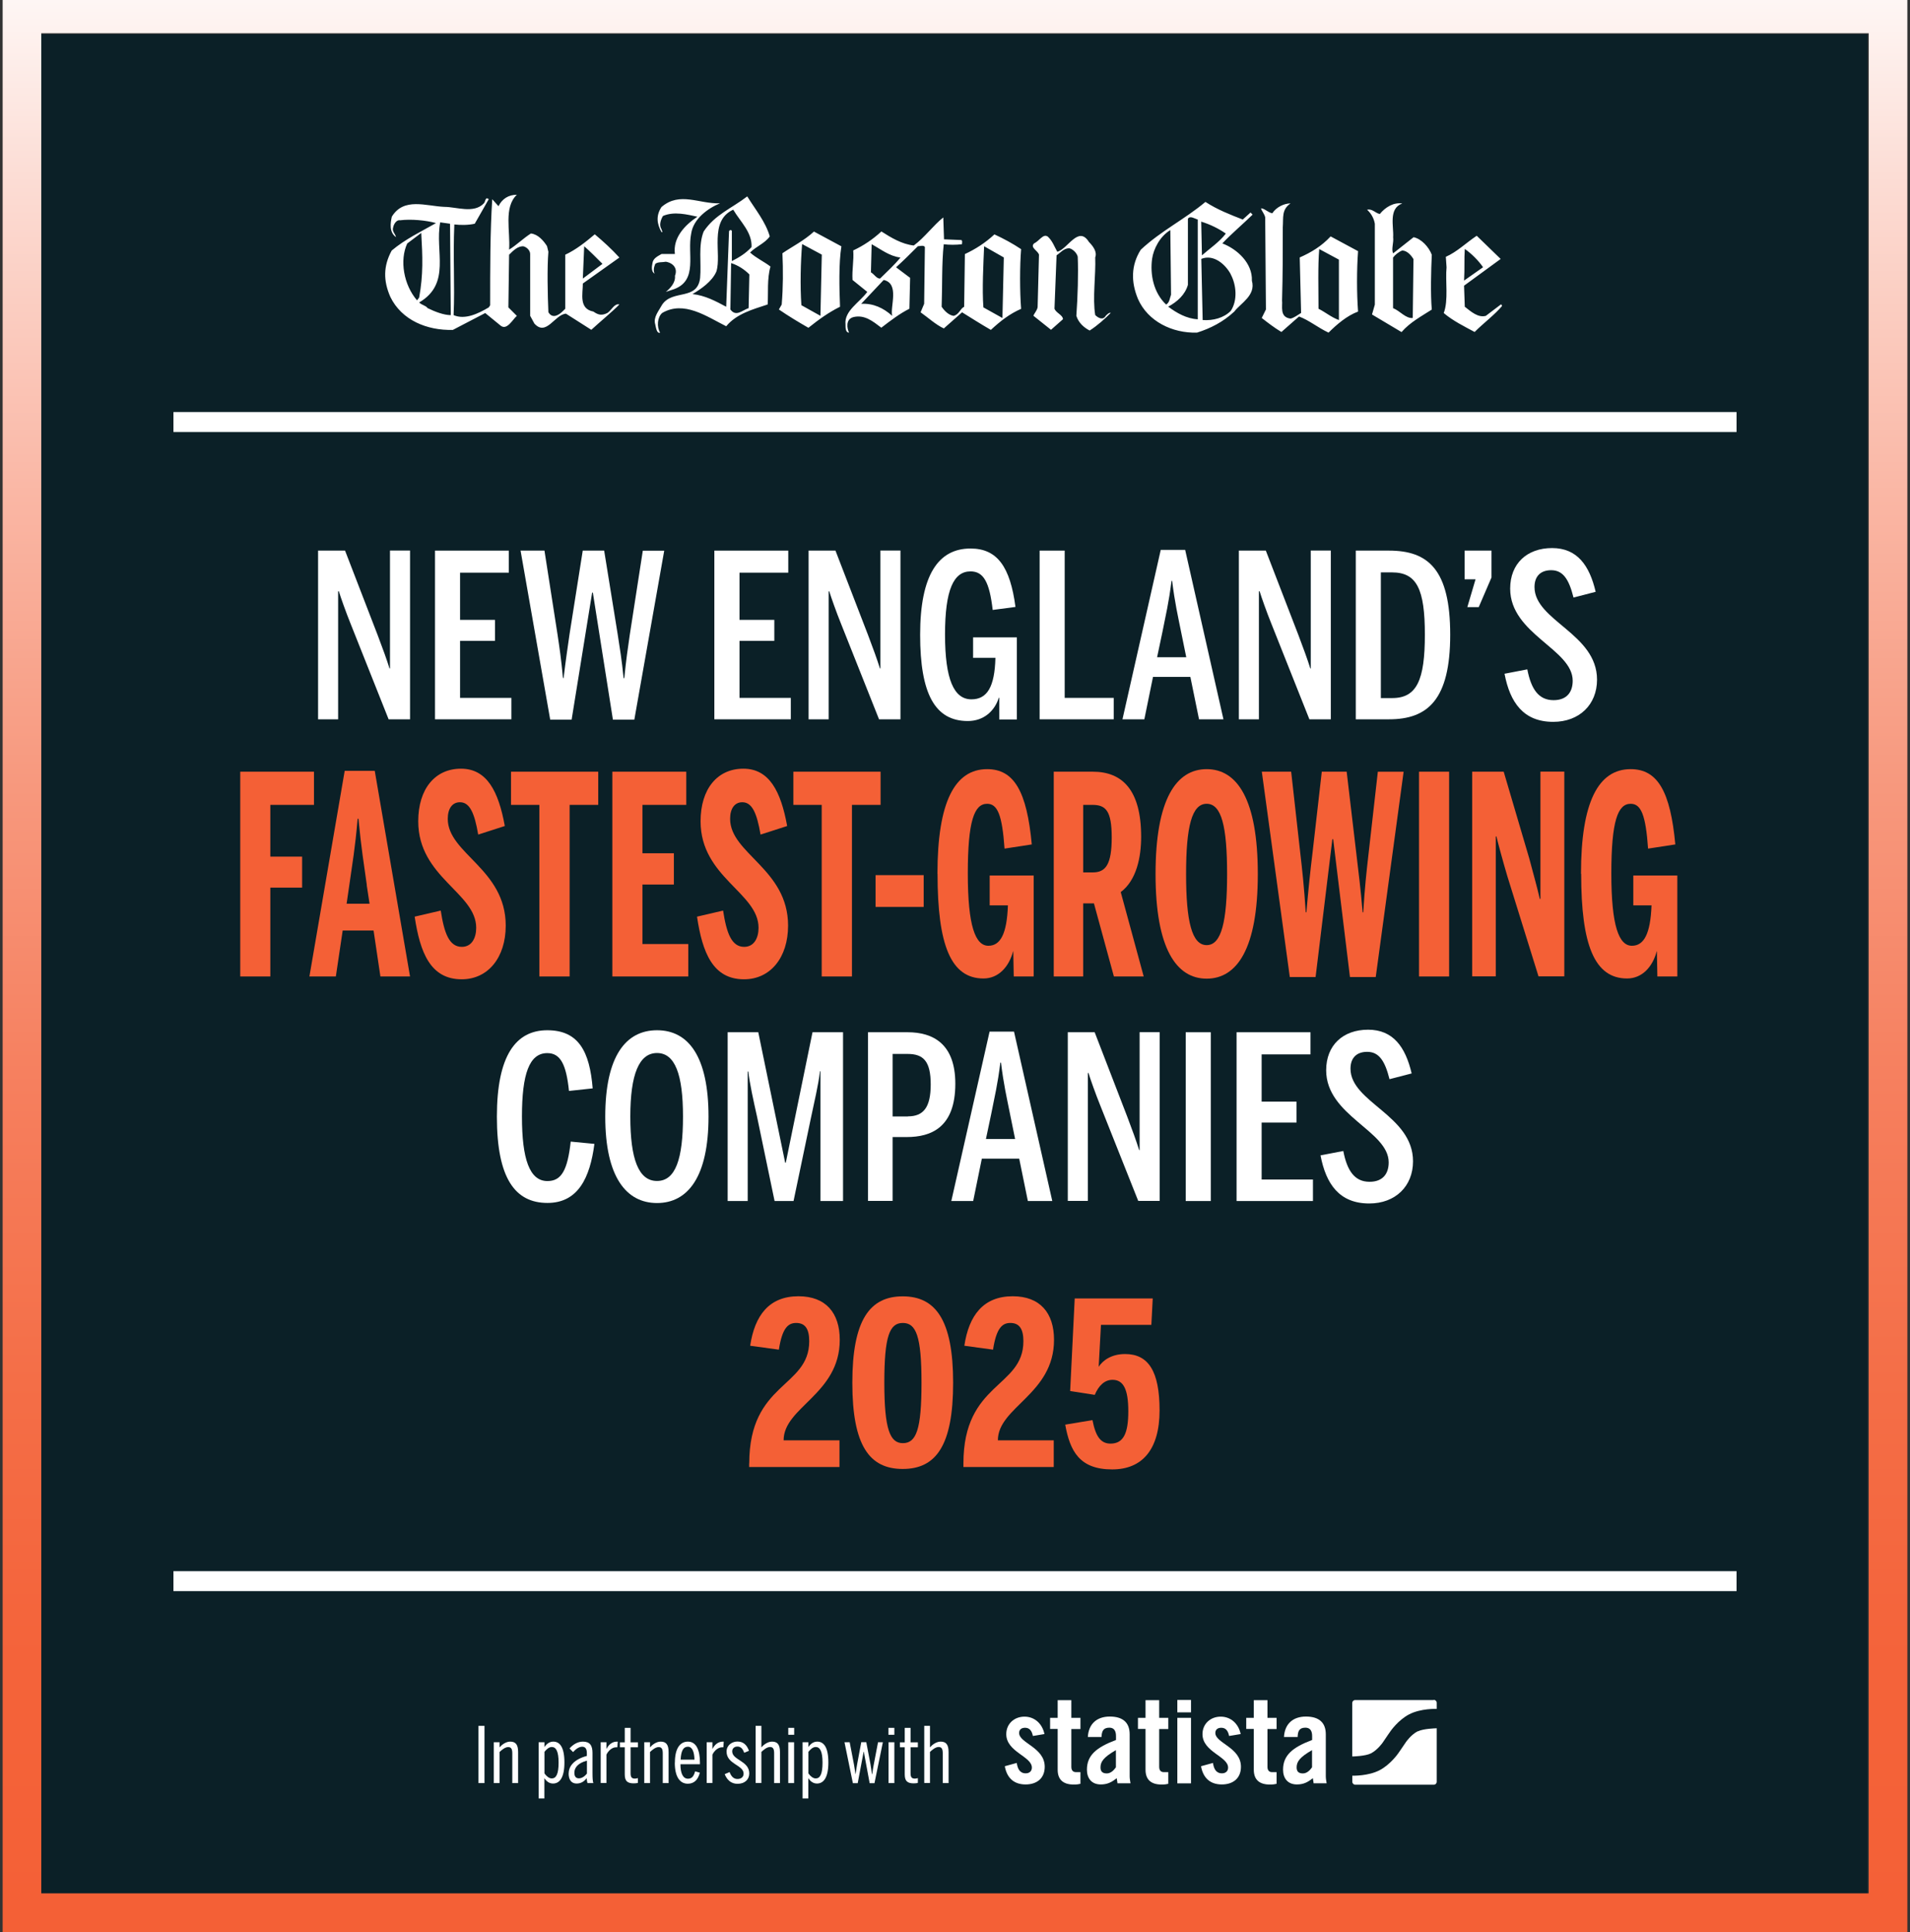<?xml version="1.0" encoding="UTF-8"?>
<svg id="Layer_1" data-name="Layer 1" xmlns="http://www.w3.org/2000/svg" xmlns:xlink="http://www.w3.org/1999/xlink" viewBox="0 0 209.57 212">
  <rect x="0" y="0" width="209.57" height="212" fill="#333333" stroke="none"/>
  <defs>
    <style>
      .cls-1 {
        fill: #f46036;
      }

      .cls-2 {
        stroke: #fff;
        stroke-miterlimit: 10;
        stroke-width: 2.19px;
      }

      .cls-2, .cls-3 {
        fill: none;
      }

      .cls-4 {
        fill: #fff;
      }

      .cls-5 {
        clip-path: url(#clippath-1);
      }

      .cls-6 {
        fill: #0b2027;
      }

      .cls-7 {
        clip-path: url(#clippath-3);
      }

      .cls-8 {
        clip-path: url(#clippath-2);
      }

      .cls-9 {
        fill: url(#linear-gradient);
      }

      .cls-10 {
        clip-path: url(#clippath);
      }
    </style>
    <clipPath id="clippath">
      <rect class="cls-3" x=".29" y="-.59" width="208.99" height="212.59"/>
    </clipPath>
    <clipPath id="clippath-1">
      <rect class="cls-3" x=".29" y="-.59" width="208.99" height="212.59"/>
    </clipPath>
    <clipPath id="clippath-2">
      <path class="cls-3" d="M4.53,3.65h200.51v204.11H4.53V3.65ZM.29,212h208.99V-.59H.29v212.59Z"/>
    </clipPath>
    <linearGradient id="linear-gradient" x1="-1048.79" y1="-6.93" x2="-1048.04" y2="-6.93" gradientTransform="translate(2073.59 298029.82) rotate(90) scale(284.17 -284.17)" gradientUnits="userSpaceOnUse">
      <stop offset="0" stop-color="#fff"/>
      <stop offset=".12" stop-color="#fcddd5"/>
      <stop offset=".28" stop-color="#fab7a5"/>
      <stop offset=".43" stop-color="#f7987d"/>
      <stop offset=".58" stop-color="#f67f5e"/>
      <stop offset=".73" stop-color="#f46e47"/>
      <stop offset=".87" stop-color="#f4633a"/>
      <stop offset="1" stop-color="#f46036"/>
      <stop offset="1" stop-color="#f46036"/>
    </linearGradient>
    <clipPath id="clippath-3">
      <rect class="cls-3" x=".29" y="-.59" width="208.99" height="212.59"/>
    </clipPath>
  </defs>
  <g class="cls-10">
    <rect class="cls-6" x="4.18" y="3.74" width="200.74" height="204.42"/>
    <g class="cls-5">
      <path class="cls-4" d="M97.88,34.65c-.93-.85-2.08-1.39-3.39-1.31l2.47-2.62c1.77.39.69,2.93.93,3.93M109.98,34.89l-2.08-1.16c-.15-2,0-4.78.08-6.71l2.16,1.23-.15,6.63ZM98.8,28.26c-.69.85-1.39,1.46-2.24,2.31-.39,0-.62-.46-1-.69l.08-3.08c1,.54,1.93,1.31,3.16,1.46M103.58,26.25l-.08-2.39c-1.08.85-2.08,2.24-3.24,3.08-1.31-.15-2.47-.85-3.55-1.54-.93.85-1.93,1.54-3.09,2.08.08,1.16-.15,2.08-.08,3.24l1.62,1.31c-.85,1.16-2.54,2.08-2.39,3.55,0,.39,0,.92.39.92-.23-.46-.39-1.46.46-1.7,1.23-.31,2.16.46,3.08,1.16,1-.77,2-1.54,3.08-2.08l.08-3.39-1.54-1.16c.85-.77,1.54-1.46,2.39-2.31.23,0,.62-.15.77.08l-.08,6.24-.39.93c.77.54,1.7,1.39,2.55,1.77l2-1.77c1,.62,2.08,1.31,3.16,1.93,1.08-1,2.08-1.77,3.32-2.31-.15-1.85-.15-4.78,0-6.55-.93-.62-1.93-1.16-2.93-1.62-1,.93-2.08,1.62-3.24,2.16l-.08,5.78c-.46.23-.54.85-1.16,1-.54-.08-1-.54-1.31-1,.08-2.16,0-4.78.23-6.86.54.08,1.39.08,2,0,0-.15.08-.39-.08-.46l-1.93-.08ZM80.22,28.87l-.08,5.09c.62.85,1.31.08,2-.15l.08-3.7c-.54-.54-1.23-1-2-1.24M135.04,30.11c.62,1.16.77,2.85,0,4.01-.77.77-1.93,1.08-3.08,1l-.15-6.71c1.31-.54,2.62.54,3.24,1.7M128.49,32.34c-.15.39-.15.85-.54,1.08-1.39-1.31-1.77-3.31-1.54-5.01.15-1.08.85-2.47,2-3.16l.08,7.09ZM134.5,25.63c-.69.92-1.85,1.7-2.62,2.39l-.08-3.7c1,.31,1.93.77,2.7,1.31M131.42,35.04c-1.23-.08-2.31-.69-3.24-1.39,1-.54,1.85-1.31,2.16-2.39v-7.25c.23-.39.77,0,1.08.08v10.95ZM132.26,22.16c-2.31,1.93-4.86,3.16-7.09,5.24-1.08,1.7-1.08,3.55-.31,5.4,1.08,2.47,3.78,3.78,6.48,3.7,1.46-.46,2.85-1.16,4.09-2.31.69-.92,2.39-1.77,1.93-3.39.08-1.93-1.62-3.47-3.24-4.09.93-1,2.39-2.24,3.32-3.16l-.23-.23-.85.77c-1.39-.54-2.78-1.08-4.09-1.93M155.09,28.41l-.08,6.48c-.77.08-1.39-.77-2.16-1.08v-5.55c.23-.31.62-.62,1-.77.54,0,1,.54,1.23.93M151.39,23.48c-.46-.08-.85-.62-1.39-.46.46.39.77,1,.85,1.54v8.87l-.31,1.08,3.24,1.93c.93-1.08,2.24-1.77,3.32-2.47-.15-1.7-.08-4.32,0-6.01-.31-.85-1.16-1.77-2-1.93l-2.24,1.77c-.23-.46.08-1.16,0-1.77.08-1.16-.54-3.16,1-3.7-.92-.15-1.85.39-2.47,1.16M146.91,35.12c-.85-.31-1.46-.85-2.24-1.24,0-2.08-.08-4.7.08-6.55l2.16,1.16v6.63ZM139.59,23.4c-.46-.08-.85-.54-1.23-.54.08.31.39.62.46,1l.08,10.1-.46.93c.69.54,1.39,1.08,2.16,1.54l1.93-1.7c1.08.39,2.08,1.23,3.24,1.77.93-.92,2.01-1.85,3.24-2.31-.15-2-.15-4.63,0-6.63l-3.01-1.62c-1,1.08-2.16,1.77-3.39,2.31l.15,6.09c-.39.23-.77.54-1.16.62-1.24-.15-.85-1.39-.93-2,.08-2.85.08-5.24.08-8.02.08-1.08-.15-1.93.85-2.62-.69,0-1.54.39-2,1.08M162.72,29.33l-2.08,1.46c.08-1.31,0-2.31.08-3.47.69.46,1.54,1.31,2,2M164.65,28.41l-2.62-2.54c-1.16.77-2.16,1.77-3.39,2.31l.08,1.16c-.15,1.46.23,3.62-.31,5.01,1,.85,2.24,1.46,3.39,2.08,1-1,2.16-1.85,3.01-2.85-.08-.08,0-.23-.16-.15l-1.62,1.23c-.85.23-1.62-.46-2.31-1l-.08-2.31,4.01-2.93ZM66.11,28.95l-2.16,1.62.15-3.55c.62.54,1.39,1.31,2,1.93M45.99,32.65l-.23.31c-1.47-1.7-1.93-4.4-1.08-6.24l1.54-1.16c.15,2.62.23,4.55-.23,7.09M49.46,34.58c-.77,0-1.77-.39-2.54-.77-.23-.31-.62-.31-.93-.62,3.55-2.08,1.7-5.63,2.31-8.79l1.08.15.08,10.02ZM54.7,22.63l-.69-.77c-.23,3.47-.23,7.63-.23,11.64l-.15.23c-1.16.69-2.62,1.39-3.86.85.15-3.39-.08-6.32.08-9.95.69.08,1.54.08,2.24-.08l1.54-2.7-.15-.08c-.23-.08-.23.39-.39.54-1.08,1.16-3.01.39-4.32.39-2.01-.08-4.47-1.08-5.78,1.08-.15.69-.31,1.7.46,2.24-.08-.39-.46-.62-.31-1.08.08-.39.39-.85.77-.77,1.16-.15,2.85,0,3.93.31-1.62.92-3.39,1.77-4.86,3.01-.93,1.7-.93,3.32-.15,5.09,1.23,2.54,4.01,3.7,6.86,3.62l3.55-1.85,1.7,1.39c.69.54,1.31-.69,1.77-1.08l-.93-.93.08-5.78c.46-.46.93-.93,1.54-.93.39.08.77.46.77.85v6.78l.46.85c1.31,1.46,2.24-1,3.47-1.08l2.78,1.77c1-.92,2.24-1.93,3.08-2.78-.54-.15-.85.62-1.31.93-.62.31-1,.23-1.54-.15-1.62-.31-1.16-1.93-1.16-3.08l4.01-2.85c-.85-.93-1.77-1.77-2.7-2.55-1,.85-2.08,1.7-3.24,2.24v5.93l-.23.23c-.46.46-1.16.92-1.62.15-.08-1.85-.15-4.86,0-6.63l-.15-.62c-.39-.62-1-1.31-1.77-1.39-.85.54-1.62,1.31-2.39,1.77.15-2.01-.62-4.63.85-6.02-.92,0-1.62.46-2,1.23M90.01,34.65l-2.08-1.16c-.15-2.16-.08-4.78.08-6.71l2.16,1.16-.15,6.71ZM89.32,25.4c-1.08,1-2.47,1.7-3.47,2.39.08,1.85.08,3.7-.08,5.63l-.31.54c1,.69,2.16,1.39,3.24,2.01,1.16-.93,2.24-1.7,3.47-2.31-.08-2-.15-4.78.15-6.63l-3.01-1.62ZM114.92,25.94c-.46-.31-.93.54-1.46.77-.46.46.39.77.54,1.23l-.15,5.78c-.08.39-.39.69-.46.93l1.93,1.54,1.31-1.16c0-.46-.77-.69-.93-1.16l.23-5.86c.39-.23.77-.77,1.39-.77.39.08.85.54.93.93.08,1.85,0,4.39-.15,6.48.23.77.85,1.31,1.46,1.62.85-.54,1.7-1.31,2.31-1.93-.15-.08-.38.15-.54.31-.31.54-.85.23-1.16-.08-.31-1.85.08-4.47,0-6.32.23-.62-.23-1.23-.69-1.7-1.16-1.85-2.31.77-3.47,1.08-.31-.54-.54-1.23-1.08-1.7M80.45,23.01c-2.7,1.23-1.23,4.86-1.85,6.79-.46,1.08-1.7,1.93-2.62,2.47,1.39.15,2.54.77,3.7,1.39l.31-8.25c0-.15.23-.23.31-.08v3.32c.77-.39,1.54-.85,2.16-1.54.08-1.62-1.23-2.78-2-4.09M72.59,22.7c-.62.93-.54,1.85,0,2.78h.08c0-.15-.08-.23-.08-.31-.31-.46-.08-1.08.15-1.47,1.23-.54,2.7-.15,3.78.08-1.39.93-2.7,2.31-2.47,4.09h-1.46c-.39.23-.93.46-1,1-.08.39-.15.93.23,1.16-.15-.39-.08-.69.08-1.08.31-.23.77-.15,1.16-.23.85.15,1.31.77,1,1.54.08.77-.54,1.39-1,1.77l.93-.31c2.62-1,1.39-3.86,1.85-6.09.23-1.62,1.85-2.78,3.16-3.32-2.31.08-4.39-1.31-6.4.39M84.46,25.94c-.54.77-1.47,1.08-2.16,1.77.69.62,1.54,1,2.24,1.54-.39,1.31-.23,2.93-.31,4.16-1.62.54-3.39,1-4.55,2.39-2.16-1.08-4.63-2.85-7.02-1.46-.54.46-.62,1.54-.23,2.16-.39.15-.46-.62-.54-.92-.23-.77.39-1.46.77-2.16,1.16-1.7,3.86-.39,4.16-2.93.15-1.62-.23-3.55.39-5.09,1.23-1.85,3.08-2.54,4.78-3.85.85,1.39,2.01,2.77,2.47,4.39"/>
      <line class="cls-2" x1="19.03" y1="46.31" x2="190.54" y2="46.31"/>
      <line class="cls-2" x1="19.03" y1="173.5" x2="190.54" y2="173.5"/>
    </g>
    <g class="cls-8">
      <rect class="cls-9" x=".29" y="-.59" width="208.99" height="212.59"/>
    </g>
    <g class="cls-7">
      <path class="cls-4" d="M113.33,190.49c-.11-.57-.37-.9-.86-.9-.39,0-.65.2-.65.57,0,1.12,2.81,1.58,2.81,3.71,0,1.28-.88,1.94-2.1,1.94-1.31,0-2.06-.75-2.28-2l1.31-.36c.09.6.31,1.14.99,1.14.39,0,.67-.23.67-.63,0-1.24-2.81-1.71-2.81-3.67,0-1.14.88-1.92,2-1.92s1.96.79,2.19,1.91l-1.27.21Z"/>
      <path class="cls-4" d="M115.22,189.73v-1.23h.83v-1.94h1.5v1.94h1v1.23h-1v4.14c0,.37.16.59.51.59h.49v1.28c-.2.05-.37.08-.75.08-1.12,0-1.75-.52-1.75-1.62v-4.48h-.83Z"/>
      <path class="cls-4" d="M119.36,190.61c.08-1.46,1-2.25,2.41-2.25s2.18.64,2.18,1.95v4.61c0,.23.05.52.09.76h-1.43c-.01-.2-.07-.39-.08-.56-.56.45-1.03.69-1.75.69-1.02,0-1.52-.69-1.52-1.62,0-1.58,1.04-2.45,3.19-3.26v-.43c0-.6-.24-.92-.73-.92-.68,0-.83.4-.86,1.02h-1.5ZM122.45,192.04c-1.36.78-1.7,1.27-1.7,1.9,0,.47.24.66.69.66.41,0,.75-.31,1-.67v-1.88Z"/>
      <path class="cls-4" d="M124.86,189.73v-1.23h.83v-1.94h1.5v1.94h1v1.23h-1v4.14c0,.37.16.59.51.59h.49v1.28c-.2.05-.37.08-.75.08-1.12,0-1.75-.52-1.75-1.62v-4.48h-.83Z"/>
      <path class="cls-4" d="M129.18,186.54h1.5v1.36h-1.5v-1.36ZM129.18,188.5h1.5v7.19h-1.5v-7.19Z"/>
      <path class="cls-4" d="M134.86,190.49c-.11-.57-.37-.9-.86-.9-.39,0-.65.2-.65.57,0,1.12,2.81,1.58,2.81,3.71,0,1.28-.88,1.94-2.1,1.94-1.31,0-2.06-.75-2.28-2l1.31-.36c.09.6.31,1.14.99,1.14.39,0,.67-.23.67-.63,0-1.24-2.81-1.71-2.81-3.67,0-1.14.88-1.92,2-1.92s1.96.79,2.19,1.91l-1.27.21Z"/>
      <path class="cls-4" d="M136.74,189.73v-1.23h.83v-1.94h1.5v1.94h1v1.23h-1v4.14c0,.37.16.59.51.59h.49v1.28c-.2.05-.37.08-.75.08-1.12,0-1.75-.52-1.75-1.62v-4.48h-.83Z"/>
      <path class="cls-4" d="M140.88,190.61c.08-1.46,1-2.25,2.41-2.25s2.18.64,2.18,1.95v4.61c0,.23.05.52.09.76h-1.43c-.01-.2-.07-.39-.08-.56-.56.45-1.03.69-1.75.69-1.02,0-1.52-.69-1.52-1.62,0-1.58,1.04-2.45,3.19-3.26v-.43c0-.6-.24-.92-.74-.92-.68,0-.83.4-.85,1.02h-1.5ZM143.97,192.04c-1.36.78-1.7,1.27-1.7,1.9,0,.47.24.66.69.66.41,0,.75-.31,1-.67v-1.88Z"/>
      <path class="cls-4" d="M157.31,186.55h-8.62c-.18,0-.32.15-.32.32v5.87s.03,0,.05,0c0,0,1.4-.03,2-.34.74-.38,1.29-1.18,1.29-1.18.14-.2.29-.42.34-.5.05-.07.1-.14.11-.16.01-.02.07-.1.1-.15.03-.05.18-.25.32-.46,0,0,.84-1.21,2.03-1.83,1.29-.67,3-.6,3-.6,0,0,.02,0,.03,0v-.67c0-.18-.14-.32-.32-.32M155.56,189.97c-.74.38-1.29,1.18-1.29,1.18-.14.2-.29.42-.34.5-.05.07-.1.14-.11.16-.01.02-.07.1-.1.15-.03.05-.18.25-.32.46,0,0-.84,1.21-2.03,1.83-1.24.64-2.86.6-2.99.6v.67c0,.18.15.32.32.32h8.62c.18,0,.32-.15.32-.32v-5.88s-.06,0-.08.01c0,0-1.4.03-2,.34"/>
      <rect class="cls-4" x="52.5" y="189.38" width=".66" height="6.28"/>
      <path class="cls-4" d="M54.18,191.18h.63v.56c.24-.28.69-.63,1.17-.63.58,0,.87.31.87,1.14v3.41h-.64v-3.26c0-.46-.11-.69-.45-.69s-.71.31-.95.54v3.41h-.63v-4.48Z"/>
      <path class="cls-4" d="M59.11,191.18h.63v.52c.2-.29.51-.59.97-.59.72,0,1.22.62,1.22,2.29s-.53,2.31-1.25,2.31c-.42,0-.72-.24-.95-.59v2.23h-.63v-6.17ZM61.29,193.41c0-1.24-.28-1.71-.75-1.71-.33,0-.61.3-.8.53v2.37c.22.31.51.55.8.55.48,0,.75-.47.75-1.74"/>
      <path class="cls-4" d="M62.4,194.59c0-.83.65-1.55,1.99-1.91v-.32c0-.43-.15-.69-.51-.69-.4,0-.77.33-1,.59l-.39-.4c.4-.46.92-.75,1.47-.75.77,0,1.05.43,1.05,1.25v2.2c0,.54.02.87.09,1.1h-.64c-.04-.17-.08-.28-.08-.54-.3.37-.63.59-1.12.59-.56,0-.87-.41-.87-1.11M64.4,194.63v-1.43c-1.03.27-1.38.81-1.38,1.32,0,.45.2.62.5.62.35,0,.66-.25.88-.52"/>
      <path class="cls-4" d="M65.91,191.18h.63v.71h.02c.21-.42.59-.78,1.13-.78h.09l-.04.62h-.13c-.45,0-.87.38-1.07.81v3.11h-.63v-4.48Z"/>
      <path class="cls-4" d="M68.55,194.72v-2.99h-.53v-.54h.53v-1.59h.64v1.59h.81v.54h-.81v2.83c0,.44.11.61.48.61.12,0,.25-.03.32-.06v.53c-.09.03-.27.05-.45.05-.68,0-.99-.23-.99-.98"/>
      <path class="cls-4" d="M70.69,191.18h.63v.56c.24-.28.69-.63,1.17-.63.58,0,.87.31.87,1.14v3.41h-.64v-3.26c0-.46-.11-.69-.45-.69s-.71.31-.95.54v3.41h-.63v-4.48Z"/>
      <path class="cls-4" d="M74.05,193.42c0-1.59.58-2.31,1.43-2.31.97,0,1.32,1.03,1.32,2.3v.18h-2.14c0,1.01.28,1.59.83,1.59.44,0,.64-.3.78-.81l.52.15c-.21.81-.66,1.21-1.32,1.21-.87,0-1.43-.75-1.43-2.31M76.2,193.09c-.02-.83-.23-1.42-.72-1.42s-.75.41-.8,1.42h1.52Z"/>
      <path class="cls-4" d="M77.54,191.18h.63v.71h.02c.21-.42.59-.78,1.13-.78h.09l-.04.62h-.13c-.45,0-.87.38-1.07.81v3.11h-.63v-4.48Z"/>
      <path class="cls-4" d="M79.52,194.68l.53-.23c.18.48.45.76.86.76.45,0,.68-.25.68-.59,0-.95-1.87-1.02-1.87-2.42,0-.69.59-1.1,1.19-1.1.66,0,1.04.38,1.27,1.02l-.53.21c-.13-.41-.37-.68-.73-.68s-.58.22-.58.53c0,.97,1.87,1.03,1.87,2.42,0,.67-.49,1.14-1.29,1.14-.7,0-1.15-.42-1.41-1.07"/>
      <path class="cls-4" d="M82.91,189.38h.63v2.36c.24-.28.69-.63,1.17-.63.58,0,.87.31.87,1.14v3.41h-.64v-3.27c0-.46-.11-.69-.45-.69s-.71.31-.95.54v3.41h-.63v-6.28Z"/>
      <path class="cls-4" d="M86.49,189.6h.65v.76h-.65v-.76ZM86.49,191.18h.64v4.48h-.64v-4.48Z"/>
      <path class="cls-4" d="M88.07,191.18h.63v.52c.2-.29.51-.59.97-.59.72,0,1.22.62,1.22,2.29s-.53,2.31-1.25,2.31c-.42,0-.72-.24-.95-.59v2.23h-.63v-6.17ZM90.25,193.41c0-1.24-.28-1.71-.75-1.71-.33,0-.61.3-.8.53v2.37c.22.31.51.55.8.55.48,0,.75-.47.75-1.74"/>
      <path class="cls-4" d="M92.63,191.18h.6l.47,2.44c.06.33.09.56.16,1.04h.02c.08-.48.1-.74.17-1.08l.45-2.41h.55l.46,2.42c.06.35.09.58.16,1.09h.03c.07-.52.11-.71.17-1.05l.47-2.45h.53l-.92,4.49h-.53l-.64-3.45h-.02l-.65,3.45h-.53l-.92-4.49Z"/>
      <path class="cls-4" d="M97.48,189.6h.65v.76h-.65v-.76ZM97.49,191.18h.64v4.48h-.64v-4.48Z"/>
      <path class="cls-4" d="M99.27,194.72v-2.99h-.53v-.54h.53v-1.59h.64v1.59h.8v.54h-.8v2.83c0,.44.11.61.48.61.12,0,.26-.03.32-.06v.53c-.09.03-.27.05-.45.05-.68,0-.99-.23-.99-.98"/>
      <path class="cls-4" d="M101.41,189.38h.63v2.36c.24-.28.69-.63,1.17-.63.58,0,.87.31.87,1.14v3.41h-.64v-3.27c0-.46-.11-.69-.45-.69s-.71.31-.95.54v3.41h-.63v-6.28Z"/>
      <path class="cls-4" d="M34.91,60.42h2.95l3.58,9.28c.55,1.45.98,2.63,1.3,3.65h.05v-12.94h2.2v18.52h-2.35l-4.18-10.51c-.48-1.18-1.1-2.93-1.28-3.53h-.08v14.04h-2.2v-18.52Z"/>
      <polygon class="cls-4" points="47.73 60.42 55.83 60.42 55.83 62.84 50.48 62.84 50.48 68.02 54.31 68.02 54.31 70.32 50.48 70.32 50.48 76.58 56.11 76.58 56.11 78.93 47.73 78.93 47.73 60.42"/>
      <path class="cls-4" d="M57.11,60.42h2.63l1.43,9.18c.23,1.55.4,2.65.6,4.8h.07c.25-2.08.43-3.25.65-4.8l1.45-9.18h2.35l1.48,9.16c.25,1.63.45,2.78.65,4.83h.08c.2-2.03.38-3.23.6-4.75l1.43-9.23h2.35l-3.28,18.54h-2.35l-2.2-13.94h-.08l-2.25,13.94h-2.35l-3.25-18.54Z"/>
      <polygon class="cls-4" points="78.38 60.42 86.49 60.42 86.49 62.84 81.14 62.84 81.14 68.02 84.96 68.02 84.96 70.32 81.14 70.32 81.14 76.58 86.77 76.58 86.77 78.93 78.38 78.93 78.38 60.42"/>
      <path class="cls-4" d="M88.72,60.42h2.95l3.58,9.28c.55,1.45.98,2.63,1.3,3.65h.05v-12.94h2.2v18.52h-2.35l-4.18-10.51c-.48-1.18-1.1-2.93-1.28-3.53h-.07v14.04h-2.2v-18.52Z"/>
      <path class="cls-4" d="M100.96,69.65c0-6.56,2-9.46,5.53-9.46,2.95,0,4.35,2.03,4.93,6.41l-2.5.33c-.35-3.05-1-4.23-2.43-4.23-1.85,0-2.8,2-2.8,6.93s.98,7.11,2.9,7.11c1.73,0,2.55-1.38,2.63-4.55h-2.45v-2.25h4.8v9.01h-1.93v-2.38h-.05c-.45,1.43-1.63,2.55-3.4,2.55-3.6,0-5.23-2.98-5.23-9.46"/>
      <polygon class="cls-4" points="114.07 60.42 116.82 60.42 116.82 76.58 122.2 76.58 122.2 78.93 114.07 78.93 114.07 60.42"/>
      <path class="cls-4" d="M125.56,78.93h-2.4l4.2-18.59h2.68l4.2,18.59h-2.68l-.95-4.65h-4.1l-.95,4.65ZM129.61,69.42c-.38-1.9-.7-3.25-1-5.68h-.07c-.3,2.45-.63,3.73-1,5.63l-.58,2.75h3.2l-.55-2.7Z"/>
      <path class="cls-4" d="M135.94,60.42h2.95l3.58,9.28c.55,1.45.98,2.63,1.3,3.65h.05v-12.94h2.2v18.52h-2.35l-4.18-10.51c-.48-1.18-1.1-2.93-1.28-3.53h-.08v14.04h-2.2v-18.52Z"/>
      <path class="cls-4" d="M148.76,60.42h3.65c4.3,0,6.71,2.08,6.71,9.23s-2.48,9.28-6.71,9.28h-3.65v-18.52ZM152.76,76.6c2.7,0,3.58-1.98,3.58-6.96s-.88-6.83-3.6-6.83h-1.23v13.79h1.25Z"/>
      <polygon class="cls-4" points="161.9 63.57 160.7 63.57 160.7 60.42 163.65 60.42 163.65 63.37 162.25 66.62 161 66.62 161.9 63.57"/>
      <path class="cls-4" d="M165.08,73.93l2.5-.48c.42,2.18,1.25,3.38,2.88,3.38,1.45,0,2.1-.88,2.1-2.13,0-3.48-6.86-5.11-6.86-10.11,0-2.75,1.85-4.45,4.6-4.45s4.1,1.9,4.78,4.8l-2.43.63c-.5-2-1.15-3-2.45-3-1.15,0-1.83.65-1.83,1.85,0,3.7,6.86,5.1,6.86,10.16,0,2.75-1.95,4.63-4.8,4.63-3.28,0-4.75-2.13-5.35-5.28"/>
      <path class="cls-4" d="M54.52,122.53c0-6.71,2.08-9.48,5.53-9.48s4.65,2.35,4.98,6.38l-2.6.28c-.3-2.9-.93-4.15-2.38-4.15-1.98,0-2.78,2.3-2.78,6.96s.83,7.08,2.8,7.08c1.53,0,2.2-1.18,2.55-4.33l2.6.25c-.48,3.7-1.78,6.48-5.15,6.48-3.55,0-5.55-2.7-5.55-9.46"/>
      <path class="cls-4" d="M66.41,122.53c0-6.63,2.25-9.48,5.68-9.48s5.65,2.85,5.65,9.48-2.28,9.48-5.65,9.48-5.68-2.85-5.68-9.48M74.94,122.53c0-4.65-.88-6.98-2.85-6.98s-2.93,2.33-2.93,6.98.9,7.06,2.93,7.06,2.85-2.4,2.85-7.06"/>
      <path class="cls-4" d="M79.85,113.27h3.35l2.95,14.31h.07l2.93-14.31h3.35v18.52h-2.48v-14.24h-.05c-.18,1.55-.63,3.38-1,5.16l-1.9,9.08h-2.08l-1.93-9.28c-.37-1.65-.83-3.73-.95-4.93h-.07v14.21h-2.2v-18.52Z"/>
      <path class="cls-4" d="M95.24,113.27h4.35c2.8,0,5.23,1.28,5.23,5.65,0,4.8-2.65,5.85-5.33,5.85h-1.55v7.01h-2.7v-18.52ZM99.62,122.5c1.68,0,2.5-.95,2.5-3.5s-.8-3.35-2.53-3.35h-1.65v6.86h1.68Z"/>
      <path class="cls-4" d="M106.78,131.79h-2.4l4.2-18.59h2.68l4.2,18.59h-2.68l-.95-4.65h-4.1l-.95,4.65ZM110.83,122.28c-.38-1.9-.7-3.25-1-5.68h-.07c-.3,2.45-.63,3.73-1,5.63l-.58,2.75h3.2l-.55-2.7Z"/>
      <path class="cls-4" d="M117.16,113.27h2.95l3.58,9.28c.55,1.45.98,2.63,1.3,3.65h.05v-12.94h2.2v18.52h-2.35l-4.18-10.51c-.48-1.18-1.1-2.93-1.28-3.53h-.07v14.04h-2.2v-18.52Z"/>
      <rect class="cls-4" x="130.1" y="113.27" width="2.75" height="18.52"/>
      <polygon class="cls-4" points="135.68 113.27 143.79 113.27 143.79 115.7 138.43 115.7 138.43 120.88 142.26 120.88 142.26 123.18 138.43 123.18 138.43 129.43 144.06 129.43 144.06 131.79 135.68 131.79 135.68 113.27"/>
      <path class="cls-4" d="M144.89,126.78l2.5-.48c.42,2.18,1.25,3.38,2.88,3.38,1.45,0,2.1-.88,2.1-2.13,0-3.48-6.86-5.11-6.86-10.11,0-2.75,1.85-4.45,4.6-4.45s4.1,1.9,4.78,4.8l-2.43.63c-.5-2-1.15-3-2.45-3-1.15,0-1.83.65-1.83,1.85,0,3.7,6.86,5.1,6.86,10.16,0,2.75-1.95,4.63-4.8,4.63-3.28,0-4.75-2.13-5.35-5.28"/>
      <path class="cls-1" d="M82.21,160.58c0-8.93,6.58-8.28,6.58-13.41,0-1.35-.45-2-1.43-2-.85,0-1.53.5-1.9,2.93l-3.15-.43c.5-3.33,2.08-5.43,5.3-5.43,3,0,4.53,1.83,4.53,4.78,0,5.98-6.16,7.36-6.16,11.03h6.13v2.93h-9.91v-.4Z"/>
      <path class="cls-1" d="M93.52,151.73c0-6.91,1.93-9.48,5.53-9.48s5.53,2.58,5.53,9.48-1.88,9.46-5.53,9.46-5.53-2.55-5.53-9.46M101.11,151.73c0-5.13-.6-6.56-2.05-6.56s-2.03,1.43-2.03,6.56.63,6.63,2.03,6.63c1.48,0,2.05-1.5,2.05-6.63"/>
      <path class="cls-1" d="M105.71,160.58c0-8.93,6.58-8.28,6.58-13.41,0-1.35-.45-2-1.43-2-.85,0-1.53.5-1.9,2.93l-3.15-.43c.5-3.33,2.08-5.43,5.31-5.43,3,0,4.53,1.83,4.53,4.78,0,5.98-6.16,7.36-6.16,11.03h6.13v2.93h-9.91v-.4Z"/>
      <path class="cls-1" d="M116.87,156.33l3-.5c.35,1.83.93,2.58,1.98,2.58,1.43,0,1.95-1.15,1.95-3.55s-.53-3.45-1.73-3.45c-.88,0-1.53.65-1.95,1.65l-2.7-.42.5-10.16h8.56l-.15,2.9h-5.53l-.25,4.6c.45-.7,1.4-1.4,2.9-1.4,2.55,0,3.78,1.88,3.78,6.18s-1.9,6.48-5.2,6.48c-3.6,0-4.63-2.03-5.15-4.9"/>
      <polygon class="cls-1" points="26.36 84.68 34.45 84.68 34.45 88.32 29.66 88.32 29.66 94 33.15 94 33.15 97.4 29.66 97.4 29.66 107.15 26.36 107.15 26.36 84.68"/>
      <path class="cls-1" d="M36.83,107.15h-2.88l3.87-22.56h3.3l3.87,22.56h-3.25l-.75-5.04h-3.39l-.75,5.04ZM40.25,97.13c-.33-2.4-.61-4.01-.92-7.29h-.09c-.28,3.31-.57,4.83-.9,7.2l-.31,2.13h2.52l-.31-2.03Z"/>
      <path class="cls-1" d="M45.48,100.59l2.88-.67c.38,2.49.94,3.98,2.31,3.98,1.11,0,1.58-1,1.58-2.09,0-3.86-6.36-5.53-6.36-11.69,0-3.55,1.84-5.77,4.69-5.77s4.12,2.49,4.81,6.29l-2.92.94c-.4-2.34-.92-3.55-2-3.55-.85,0-1.34.7-1.34,1.82,0,3.83,6.36,5.5,6.36,11.72,0,3.49-1.93,5.89-4.83,5.89-3.44,0-4.57-2.95-5.16-6.86"/>
      <polygon class="cls-1" points="59.18 88.32 56.07 88.32 56.07 84.68 65.64 84.68 65.64 88.32 62.5 88.32 62.5 107.15 59.18 107.15 59.18 88.32"/>
      <polygon class="cls-1" points="67.19 84.68 75.3 84.68 75.3 88.32 70.49 88.32 70.49 93.63 73.94 93.63 73.94 97.06 70.49 97.06 70.49 103.59 75.52 103.59 75.52 107.15 67.19 107.15 67.19 84.68"/>
      <path class="cls-1" d="M76.46,100.59l2.88-.67c.38,2.49.94,3.98,2.31,3.98,1.11,0,1.58-1,1.58-2.09,0-3.86-6.36-5.53-6.36-11.69,0-3.55,1.84-5.77,4.69-5.77s4.12,2.49,4.81,6.29l-2.92.94c-.4-2.34-.92-3.55-2-3.55-.85,0-1.34.7-1.34,1.82,0,3.83,6.36,5.5,6.36,11.72,0,3.49-1.93,5.89-4.83,5.89-3.44,0-4.57-2.95-5.16-6.86"/>
      <polygon class="cls-1" points="90.16 88.32 87.05 88.32 87.05 84.68 96.62 84.68 96.62 88.32 93.48 88.32 93.48 107.15 90.16 107.15 90.16 88.32"/>
      <rect class="cls-1" x="96.07" y="96.03" width="5.28" height="3.49"/>
      <path class="cls-1" d="M102.86,95.88c0-7.89,1.91-11.48,5.45-11.48,2.97,0,4.36,2.46,4.9,8.26l-2.99.46c-.26-3.73-.78-4.92-1.91-4.92-1.41,0-2.12,1.88-2.12,7.65s.83,7.93,2.26,7.93c1.32,0,2.03-1.31,2.14-4.43h-2v-3.28h4.83v11.08h-2.19l-.05-2.76h-.02c-.45,1.7-1.6,2.98-3.25,2.98-3.58,0-5.04-3.67-5.04-11.48"/>
      <path class="cls-1" d="M125.5,107.15h-3.28l-2.19-8.02h-1.18v8.02h-3.23v-22.47h4.29c3.25,0,5.3,2.03,5.3,7.14,0,2.22-.5,4.77-2.24,6.07l2.52,9.26ZM119.91,95.73c1.41,0,2.07-.88,2.07-3.83s-.66-3.58-2.12-3.58h-1.01v7.41h1.06Z"/>
      <path class="cls-1" d="M126.79,95.91c0-8.2,2.26-11.51,5.61-11.51s5.61,3.31,5.61,11.51-2.29,11.48-5.61,11.48-5.61-3.28-5.61-11.48M134.64,95.91c0-5.22-.61-7.71-2.24-7.71s-2.26,2.49-2.26,7.71.64,7.8,2.26,7.8,2.24-2.58,2.24-7.8"/>
      <path class="cls-1" d="M138.46,84.68h3.21l.99,8.84c.24,2.09.42,3.7.61,6.59h.07c.24-2.73.42-4.46.68-6.59l1.01-8.84h2.73l1.04,8.81c.26,2.22.49,3.95.71,6.62h.07c.16-2.67.35-4.43.59-6.5l1.01-8.93h2.83l-3.06,22.53h-2.83l-1.84-15.12h-.09l-1.84,15.12h-2.83l-3.07-22.53Z"/>
      <rect class="cls-1" x="155.7" y="84.68" width="3.3" height="22.47"/>
      <path class="cls-1" d="M161.52,84.68h3.47l2.8,9.5c.47,1.79.87,3.16,1.16,4.46h.07v-13.97h2.62v22.47h-2.83l-3.42-10.99c-.47-1.58-1.01-3.58-1.2-4.37h-.07v15.36h-2.59v-22.47Z"/>
      <path class="cls-1" d="M173.47,95.88c0-7.89,1.91-11.48,5.45-11.48,2.97,0,4.36,2.46,4.9,8.26l-2.99.46c-.26-3.73-.78-4.92-1.91-4.92-1.41,0-2.12,1.88-2.12,7.65s.83,7.93,2.26,7.93c1.32,0,2.03-1.31,2.15-4.43h-2v-3.28h4.83v11.08h-2.19l-.05-2.76h-.02c-.45,1.7-1.6,2.98-3.25,2.98-3.58,0-5.04-3.67-5.04-11.48"/>
    </g>
  </g>
</svg>